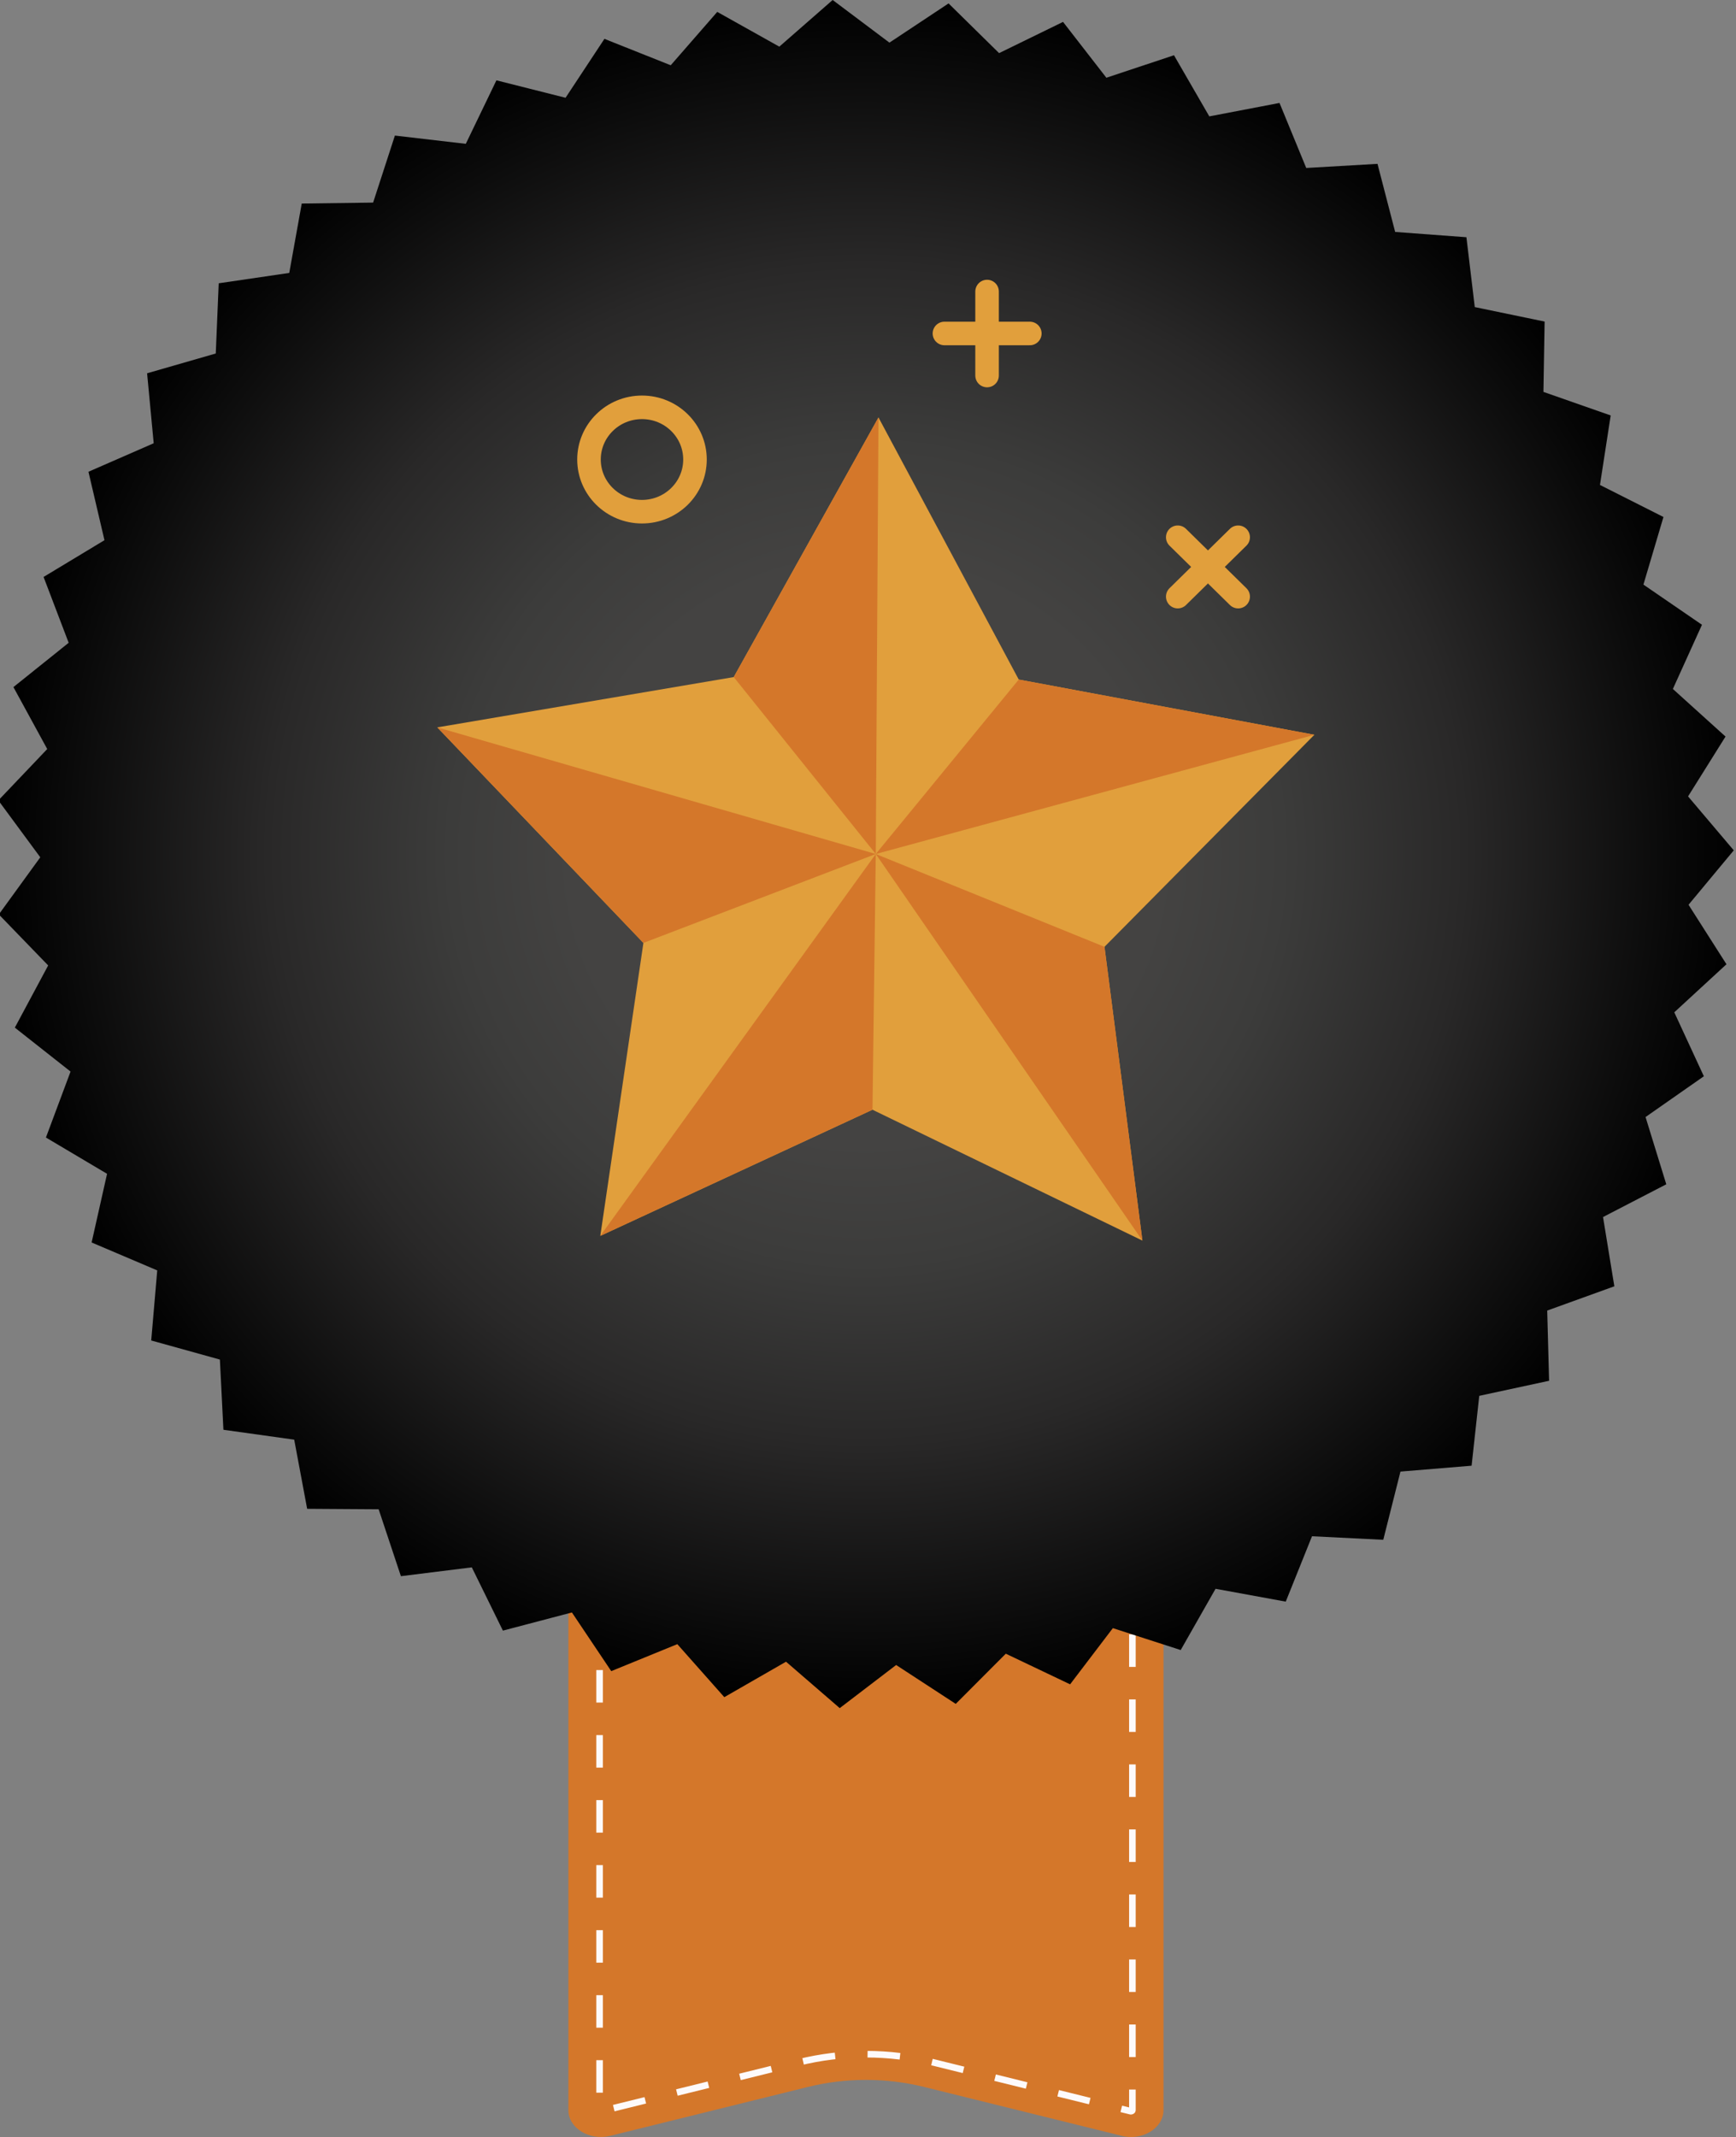 <?xml version="1.0" encoding="utf-8"?>
<!-- Generator: $$$/GeneralStr/196=Adobe Illustrator 27.6.0, SVG Export Plug-In . SVG Version: 6.00 Build 0)  -->
<svg version="1.1" id="Ebene_1" xmlns="http://www.w3.org/2000/svg" xmlns:xlink="http://www.w3.org/1999/xlink" x="0px" y="0px"
	 viewBox="0 0 147.4 181.42" style="enable-background:new 0 0 147.4 181.42;" xml:space="preserve">
<rect x="0" y="0" width="147.4" height="181.42" fill="#808080" stroke="none"/>
<style type="text/css">
	.st0{fill:#D4772A;}
	.st1{fill:none;stroke:#FDFAFB;stroke-width:0.56;stroke-miterlimit:10;}
	.st2{fill:none;stroke:#FDFAFB;stroke-width:0.56;stroke-miterlimit:10;stroke-dasharray:0,0,2.76,2.76;}
	.st3{fill:url(#SVGID_1_);}
	.st4{fill:none;stroke:#E19F3C;stroke-width:2;stroke-linecap:round;stroke-linejoin:round;}
	.st5{fill:#E19F3C;}
</style>
<path class="st0" d="M95.24,181.32l-16.74-4.14c-3.24-0.81-6.7-0.81-9.94,0l-16.74,4.14c-1.77,0.44-3.56-0.66-3.56-2.18v-55.48
	h50.53v55.48c0,1.52-1.79,2.63-3.56,2.18H95.24z"/>
<line class="st1" x1="96.15" y1="123.97" x2="96.15" y2="125.23"/>
<path class="st2" d="M96.15,127.71v51.42c0,0.09-0.11,0.1-0.11,0.1c-0.01,0-0.02,0-0.04,0l-16.74-4.14c-1.86-0.46-3.79-0.7-5.73-0.7
	s-3.87,0.24-5.73,0.7l-16.74,4.14c0,0-0.03,0-0.04,0c-0.03,0-0.06-0.02-0.08-0.03c-0.03-0.02-0.03-0.04-0.03-0.07v-52.67"/>
<line class="st1" x1="50.92" y1="125.23" x2="50.92" y2="123.97"/>
<radialGradient id="SVGID_1_" cx="73.531" cy="110.247" r="73.69" gradientTransform="matrix(1 0 0 -0.984 0 180.957)" gradientUnits="userSpaceOnUse">
	<stop  offset="0.34" style="stop-color:#444342"/>
	<stop  offset="0.48" style="stop-color:#3C3C3B"/>
	<stop  offset="0.69" style="stop-color:#292828"/>
	<stop  offset="0.93" style="stop-color:#090909"/>
	<stop  offset="1" style="stop-color:#000000"/>
</radialGradient>
<polygon class="st3" points="33.53,11.51 39.55,12.21 42.15,6.82 48.02,8.3 51.32,3.3 56.95,5.54 60.9,1.01 66.17,3.96 70.7,0 
	75.52,3.62 80.54,0.29 84.83,4.51 90.26,1.86 93.94,6.6 99.68,4.69 102.68,9.88 108.64,8.74 110.91,14.26 116.96,13.91 
	118.46,19.69 124.51,20.14 125.22,26.07 131.15,27.3 131.05,33.27 136.76,35.27 135.85,41.17 141.24,43.89 139.54,49.63 
	144.51,53.04 142.04,58.49 146.51,62.53 143.33,67.61 147.21,72.19 143.37,76.81 146.59,81.86 142.16,85.94 144.67,91.37 
	139.72,94.83 141.48,100.54 136.11,103.32 137.07,109.2 131.37,111.26 131.53,117.22 125.6,118.5 124.95,124.43 118.91,124.93 
	117.45,130.72 111.4,130.42 109.17,135.97 103.21,134.88 100.25,140.08 94.49,138.22 90.86,142.99 85.4,140.39 81.15,144.65 
	76.09,141.35 71.3,145.01 66.74,141.07 61.5,144.08 57.51,139.58 51.9,141.87 48.56,136.89 42.7,138.43 40.06,133.06 34.04,133.81 
	32.15,128.13 26.08,128.09 24.98,122.22 18.97,121.38 18.67,115.42 12.84,113.8 13.35,107.85 7.78,105.48 9.09,99.65 3.9,96.57 
	5.99,90.97 1.26,87.24 4.09,81.96 -0.1,77.63 3.42,72.78 -0.14,67.95 4.01,63.59 1.14,58.33 5.83,54.57 3.7,48.98 8.87,45.86 
	7.51,40.05 13.05,37.63 12.49,31.69 18.32,30.01 18.57,24.05 24.56,23.17 25.62,17.28 31.68,17.2 "/>
<line class="st4" x1="83.81" y1="24.75" x2="83.81" y2="31.88"/>
<line class="st4" x1="80.19" y1="28.31" x2="87.44" y2="28.31"/>
<line class="st4" x1="100" y1="45.61" x2="105.13" y2="50.65"/>
<line class="st4" x1="100" y1="50.65" x2="105.13" y2="45.61"/>
<ellipse class="st4" cx="54.51" cy="39.01" rx="4.5" ry="4.43"/>
<polygon class="st5" points="86.5,57.69 111.6,62.38 93.78,80.38 97,105.32 74.08,94.21 50.97,104.92 54.63,80.05 37.13,61.75 
	62.3,57.48 74.59,35.44 "/>
<polygon class="st0" points="74.59,35.44 62.3,57.48 74.36,72.5 "/>
<polygon class="st0" points="37.13,61.75 54.63,80.05 74.36,72.5 "/>
<polygon class="st0" points="50.97,104.92 74.08,94.21 74.36,72.5 "/>
<polygon class="st0" points="97,105.32 74.36,72.5 93.78,80.38 "/>
<polygon class="st0" points="86.5,57.69 74.36,72.5 111.6,62.38 "/>
</svg>
